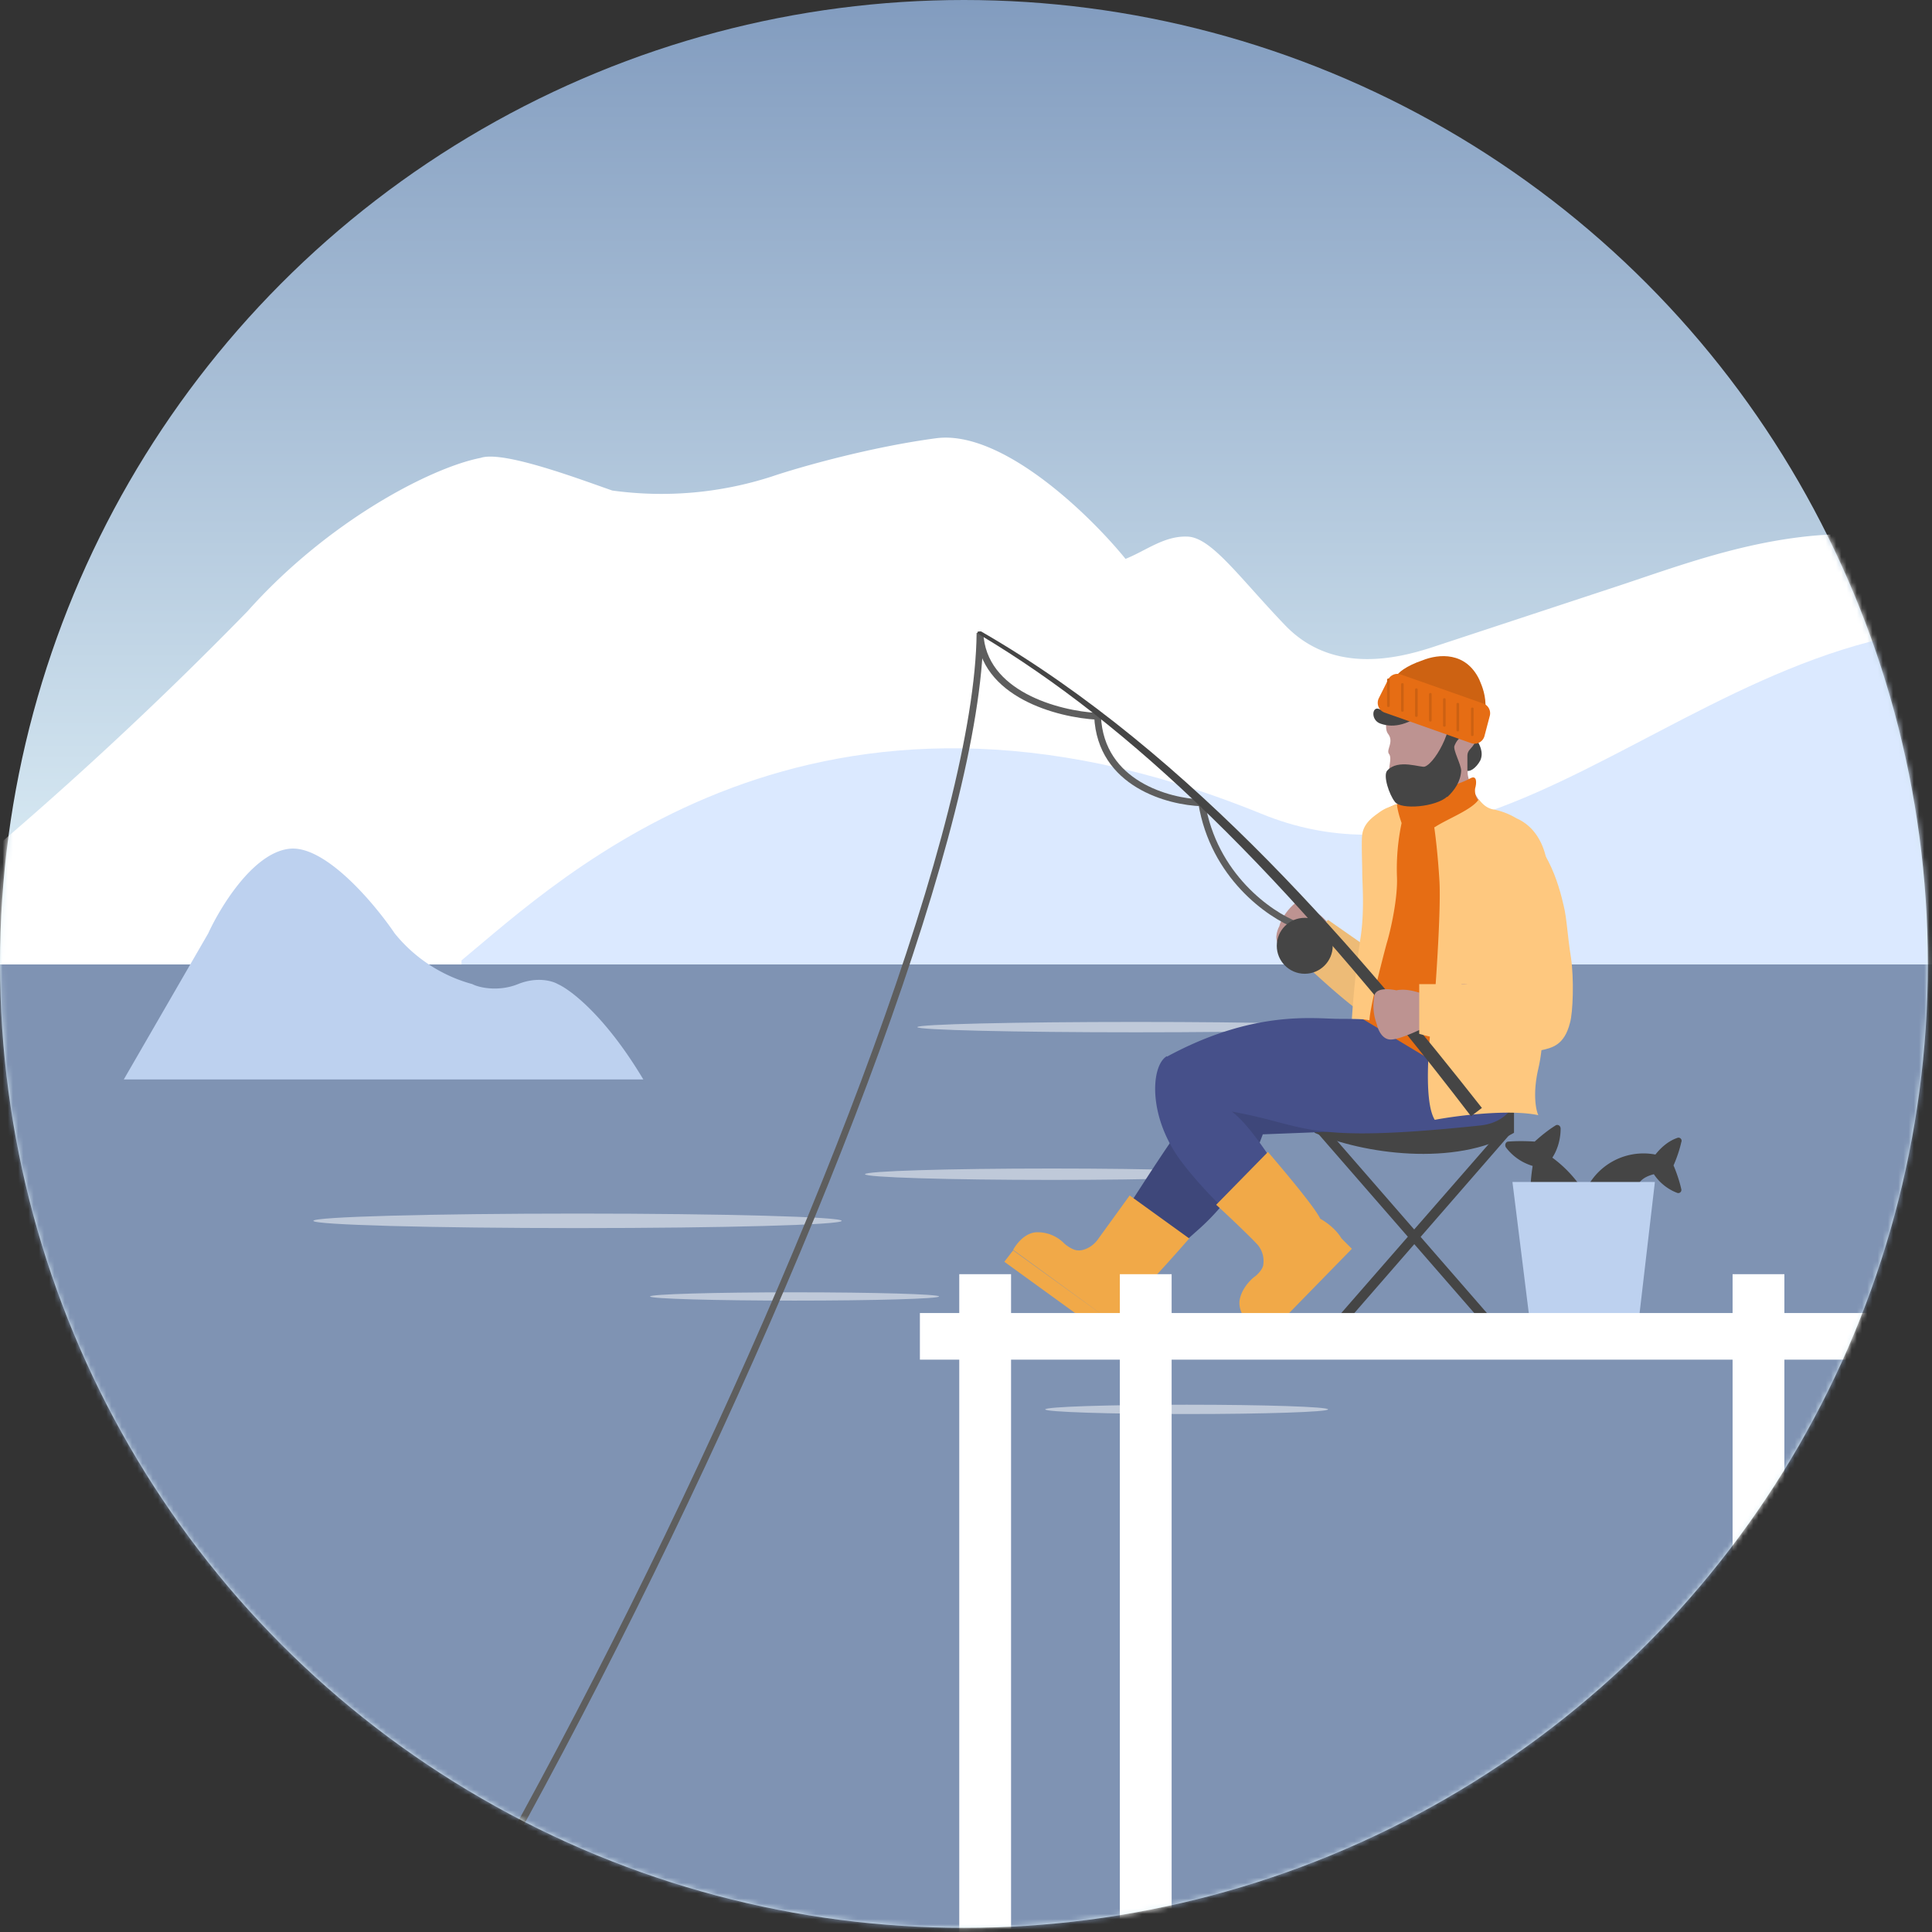 <svg xmlns="http://www.w3.org/2000/svg" width="373" height="373" fill="none"><rect width="100%" height="100%" fill="#333333" stroke="none"/><circle cx="186.1" cy="186.1" r="186.1" fill="url(#a)"/><mask id="b" width="373" height="373" x="0" y="0" maskUnits="userSpaceOnUse" style="mask-type:alpha"><circle cx="186.1" cy="186.1" r="186.1" fill="#C4C4C4"/></mask><g mask="url(#b)"><path fill="#fff" d="M486.7 155c6.2-.5 13.6 2.2 16.5 3.5v47.2H-16.4v-29.2A738 738 0 0 0 47.8 118c15.8-17.7 35.7-27.8 45-29.6 4.4-1.5 19.6 4.3 25.4 6.3A69.2 69.2 0 0 0 149 92c5.3-1.8 19-5.7 31.8-7.4 12.7-1.6 29.6 14.8 36.5 23.3 4-1.6 7.5-4.5 12-4.3 4.6.2 9.9 7.8 18.7 17 9 9.5 21.3 6.7 28.4 4.4l36.4-12c15.3-5.1 32.8-11.8 53-9.4 20.4 2.3 38.6 17.2 44.4 21.4l36.6 25.3c9-6.6 19-2.7 23 0 3 1.8 10.9 5.2 17 4.7Z"/><path fill="#DBE9FF" d="M89 185.5c19.4-16 68.3-63.5 154.5-28.4 53.7 22 96.9-53.8 163.6-32.2v142.5h-318v-82Z"/><path fill="#7F93B3" d="M-14.7 186.2h408v188.4h-408z"/><ellipse cx="111.5" cy="235.7" fill="#fff" fill-opacity=".5" rx="51" ry="1.4"/><ellipse cx="153.4" cy="250.3" fill="#fff" fill-opacity=".5" rx="27.9" ry=".8"/><ellipse cx="219.3" cy="198.3" fill="#fff" fill-opacity=".5" rx="42.2" ry="1"/><ellipse cx="203" cy="226.7" fill="#fff" fill-opacity=".5" rx="36" ry="1.1"/><ellipse cx="229.1" cy="272.1" fill="#fff" fill-opacity=".5" rx="27.3" ry=".9"/><path fill="#454545" d="m254.6 219 1.4-1.2 34.2 39.3-1.4 1.2z"/><path fill="#454545" d="m291.5 219-1.4-1.2-34.2 39.2 1.4 1.3z"/><path fill="#454545" d="M253.8 218.7v-5.2h38.5v5.2c-11.4 6.7-29.4 4-38.5 0Z"/><path fill="#3E477A" d="M237 208a70.9 70.9 0 0 1 40.9-8.7c7.2 1 13.3 4.1 14.2 7 2 11.6-9 8.8-19.5 11.3-5.9.5-13.1.8-28.8 1.4a45 45 0 0 1-12 18l-10 8.9s-3.2 3.8-5.8 6.3l-8.3-4.5c11.5-15.4 21-34.2 29.3-39.8Z"/><path fill="#46508A" d="M225.3 204c16.8-9.1 28.4-7.3 33.2-7.3 10 0 15.1 1.1 22.2 2.7h.3a88 88 0 0 1 11.8 4.5c1.7 5 .7 12.6-7.1 13.4-34.3 3.6-32.8 0-47.9-2.7 5 3.6 12 16.7 15.1 20.6l-6.7 8.3c-7.6-8-13-12.6-17.7-18.7-7.1-9-6.3-19.2-3.2-20.9Z"/><path fill="#BD9391" d="M264.5 183.2c1.3.4 5.3 7.8 2.4 6.7l-12.5-4.6c-1.8-.4-5.9-1.5-7.2-2.5-1.3-1.1-.7-3.1-.2-4 .4-1.7 2-3.6 2.9-4.3 1.2-1.5 3.3.5 4.2 1.7 2 1 3.7 3.9 4.2 5.1l6.2 1.9Z"/><path fill="#EDBB77" d="M265.7 184.1v-21s1.6-9 8.8-6c5.6 3.9 4 13.2 4 16.9a42 42 0 0 1-5.6 18.9c-2.7 3-5.1 4.7-7.2 4.2-3.1-.8-12.8-10-16-13l6.7-6.5 9.3 6.5Z"/><path fill="#E66D14" d="m290.5 157.3-6-2c-3.7-1-9-1-11.2-.9-1.8.2-3.4.8-4 1-2.4.9-4.8 3.1-5.6 4.1-.6.7-.3 3-.5 5s-.2 5.1 0 5.7a33.6 33.6 0 0 1 0 15.9c-.6 2.5-.3 6.4 0 7.5.5 1.5.3 2.2 0 3.2l28.6 17.2c2.3-1.1 4.6-8.5 5-10.4a47 47 0 0 0 0-10c-.3-3-.4-9-.3-10 0-.8.3-2.7 1.3-7.4s.6-8.2.5-9.3c-.2-.9-.5-3-1.5-4.7-1-2-3.3-3.7-6.3-5Z"/><path fill="#F1A948" d="M200.3 237.9c-2.4 0-4.1 2.3-4.7 3.4l19.5 14.2c1.8-1.4 2.9-3.6 3.2-4.6 2.2-1.4 8.4-8.5 11.3-11.8l-11.5-8.3-6.3 8.7c-1.3 1.6-3 2-3.7 1.9-.9 0-2.2-.9-2.7-1.4a7.2 7.2 0 0 0-5.1-2.1Zm-4.7 3.5 19.5 14.1-1.6 2.3-19.6-14.2zm43.7 9.8c-.2 2.4 1.8 4.5 2.8 5.2l16.9-17.3c-1.2-2-3.2-3.3-4.1-3.8-1.1-2.3-7.2-9.5-10.1-12.9l-10 10.2c2 1.8 6.4 6 7.8 7.5a4.8 4.8 0 0 1 1.3 4c0 .8-1.1 2-1.7 2.4-.8.6-2.6 2.4-2.9 4.7Zm2.8 5.2 16.9-17.3 2 2-16.9 17.3z"/><path fill="#BD9391" fill-rule="evenodd" d="M268 141.7c-1.2-1.6.5-5.8 2.5-7.1 2-1.4 5.5-3.3 10 0 1.4 1 3.9 4 4.2 5.6a19 19 0 0 1-1.3 8.5c-.5 1.6 2.5 7.6 4.6 8-1.3 1.8-5.4 3.2-10.5 3.2-9.3 0-5.9-4.8-7-4.4-1.3.4 7-2 5.6-2h-5c-2-.2-2.4-3.1-2.8-4.1-.4-1 .5-2.9-.1-3.8-.7-.8 1-2.3-.2-3.9Z" clip-rule="evenodd"/><path fill="#E66D14" d="M283.8 150.3c-1.4.8-4.1 1.6-5.3 1.9-4.5-1-11 2.9-8.7 6.5 1.8 2.9 7.6 3.6 10.3 3.6 3.5-1.5 10-4.6 8.4-5.5-2-1-2-1.3-3-2.2-.7-.6-.8-1.9-.7-2.4.3-1 .4-2.7-1-1.9Z"/><path fill="#454545" fill-rule="evenodd" d="M279.4 153.9c1.4-1.3 2.6-3 2.7-5.1 0-1.2-1.6-4-1.3-4.8.8-2 2.2-2.5 3.9-.7 1.6-.7 1.6-5.7-.5-7.9-1-1.1-4.3-1.3-5.8-2.9-1.9-1.9-9.4 3.3-11.9 4.5-1.6-1-2 2 0 2.7 2.8 1 5.6 0 8.6-2.2 1-.8 2.1-4 4.3-1 2 2.7-2 10.6-4.3 11.5-.7.3-5.2-1.6-7.3.8-.8 1 .4 4.6 1.5 6 1.2 1.6 7.9 1 10.1-1Z" clip-rule="evenodd"/><path fill="#FEC87F" d="M277 159.7c2.4-1.6 7.3-3.4 8.5-5.4.3.4 1.3 1.8 3 2a14 14 0 0 1 4.3 1.7c5 2.2 6.1 8 6 10.7.1 2.3 0 7.7-1.1 11a44.3 44.3 0 0 0 0 14.6c.2 2 .4 7.3-.7 12s-.5 8 0 9c-5.7-1.2-15.8.1-20 .9-2.4-3.9-1-17.4 0-23.7.4-5.5 1.2-17.6.9-22.5-.3-5-.8-9-1-10.3Zm-6.4-.8c-.7-2-.9-3.3-.9-3.7-1.4.7-2 .6-3.5 1.7-1.1.8-2.9 2-3.2 4.2-.2 1.3 0 5.5 0 7.4 0 2 .5 7.6-.4 13a185 185 0 0 0-1.6 15.2c2 0 3 .2 3.4.3 0-2 2.2-10.7 3.3-14.8.8-2.6 2.2-8.9 2-13a43 43 0 0 1 .9-10.3Z"/><path stroke="#5E5E5E" stroke-width="1.3" d="M250.3 178.6c-5.2-2-16-9.5-18.3-23.6-6.3-.2-19.5-3.6-20.1-16.7-7.7-.4-22.2-4.3-22.7-16.1-.7 72.7-120.8 314.7-171.6 344.5"/><path fill="#454545" d="m284 215.5 2.1-1.6c-22.2-28.2-55.5-68.3-96.7-92-.5 0-1.3 0 0 .8 28.6 17.1 58.2 45.2 94.6 92.8Z"/><circle cx="251.9" cy="182.6" r="5.4" fill="#454545"/><path fill="#BD9391" d="M282.1 190c1.3-.5 9 2.8 6 3.8l-12.5 4.3c-1.6.8-5.4 2.6-7.1 2.6-1.7 0-2.5-2-2.7-3a9.8 9.8 0 0 1-.5-5.1c0-2 2.9-1.7 4.3-1.4 2.3-.5 5.3.7 6.6 1.3 1-.2 4.4-1.7 6-2.4Z"/><path fill="#FEC87F" d="m291 190-5.8-20.3s-2.9-9.8 5.7-10.3c7.5 1.1 10.2 12 11 15.5.6 2.4.7 5.6 1.4 10 .6 4 .4 10.6-.2 12.6-1.1 4.3-3.4 4.8-5.7 5.3-3.5.8-18.7-1.8-23.4-3.2V190h17Z"/><path fill="#454545" d="M283.3 145.9c0-1 .7-1.3 1.2-2.1l.6-1c.5.9 1.4 2.4.7 4-.8 1.5-2 2.2-2.5 2v-3Z"/><path fill="#CD6212" d="M274.6 127.5c-3 1-5 2.5-5 3.2-.7 2.4 2.8 4 4.2 4.8 4 1.2 12.8 3.8 13 1.4.1-2.6-.6-4.3-1.2-5.7-2.6-5.4-7.8-5-11-3.7Z"/><path fill="#E66D14" d="M267.4 137.6a2 2 0 0 1-1.2-2.8l1.8-3.6a2 2 0 0 1 2.4-1l15.9 5.6a2 2 0 0 1 1.3 2.5l-1 3.8a2 2 0 0 1-2.5 1.4l-16.7-5.9Z"/><rect width=".5" height="5.5" fill="#CC6112" rx=".2" transform="matrix(1 0 0 -1 267.8 136.5)"/><rect width=".5" height="5.5" fill="#CC6112" rx=".2" transform="matrix(1 0 0 -1 275.9 139.3)"/><rect width=".5" height="5.5" fill="#CC6112" rx=".2" transform="matrix(1 0 0 -1 281.2 141.2)"/><rect width=".5" height="5.5" fill="#CC6112" rx=".2" transform="matrix(1 0 0 -1 270.5 137.4)"/><rect width=".5" height="5.5" fill="#CC6112" rx=".2" transform="matrix(1 0 0 -1 273.2 138.4)"/><rect width=".5" height="5.5" fill="#CC6112" rx=".2" transform="matrix(1 0 0 -1 278.6 140.3)"/><rect width=".5" height="5.5" fill="#CC6112" rx=".2" transform="matrix(1 0 0 -1 284 142.1)"/><path fill="#454545" d="M310.5 243c.7 5-1.4 4.8-1.9 7.2-.4 1.9-1.9 2.4-3.4 1a31.7 31.7 0 0 1-6.5-8 6 6 0 0 1-4.7-4.2c-.1-.3 0-.6.4-.5a5 5 0 0 0 2.2-.2c-1.6-5.2-1.2-10-.7-13.2a10 10 0 0 1-5.1-3.5c-.4-.5-.1-1.2.4-1.2 2.5-.2 5.1 0 5.1 0s1.9-1.8 4-3.1c.4-.3 1 0 1 .6 0 2.4-.8 4.4-1.6 5.6a24 24 0 0 1 5.4 5.5c2 1.1 6 4.4 6.7 8.3.9 2.6.2 5-1.3 5.7Z"/><path fill="#454545" d="M310.2 246.7c-1.3-1.1-3-2.8-4.2-5.2a3.4 3.4 0 0 1-3.6-3c-.2-2 1.8 0 2.6-3 0-.3-1.1-.7-.9-.5.7.4.8-2 1.5-3.8a12.3 12.3 0 0 1 14-8.3c.8-1 2.2-2.5 4.2-3.2a.6.6 0 0 1 .8.8c-.5 2.3-1.5 4.5-1.5 4.5s1 2.3 1.5 4.6a.6.6 0 0 1-.8.7 9.5 9.5 0 0 1-4.5-3.6c-4.7 1.2-3.3 4.6-2.3 6.3 1.3 0-.3 2.3.2 1.9.3-.2-1.9.9-1.9 1.2.3 3 3.7 1.3 2.7 2a17 17 0 0 1-3.6 8.2 2.9 2.9 0 0 1-4.2.4Zm.8-4.5a1.2 1.2 0 0 0-1.4-1.1 1.2 1.2 0 0 0-1 1.3 1.2 1.2 0 0 0 1.3 1.2 1.2 1.2 0 0 0 1.1-1.4Z"/><path fill="#BDD1EF" d="M292 228.2h27.5l-3 25.7h-21.3l-3.2-25.7Z"/><path fill="#fff" d="M185.2 246h10v227.7h-10zm149.3 0h10v227.7h-10z"/><path fill="#fff" d="M177.6 253.5h379.9v9H177.6z"/><path fill="#fff" d="M216.2 246h10v227.7h-10zm149.4 0h10v227.7h-10z"/><path fill="#BDD1EF" d="m40.2 180.2-16.3 28.2h100.3C116.8 196 110 191 107.7 190c-1-.6-4-1.5-7.7 0s-7.5.7-8.8 0a29.1 29.1 0 0 1-15-9.8c-4-5.9-13.7-17.4-20.6-16.3-6.9 1-13.1 11.3-15.4 16.3Z"/></g><defs><linearGradient id="a" x1="186.1" x2="186.1" y1="0" y2="186.1" gradientUnits="userSpaceOnUse"><stop stop-color="#829CBF"/><stop offset="1" stop-color="#E1F2F9"/></linearGradient></defs></svg>